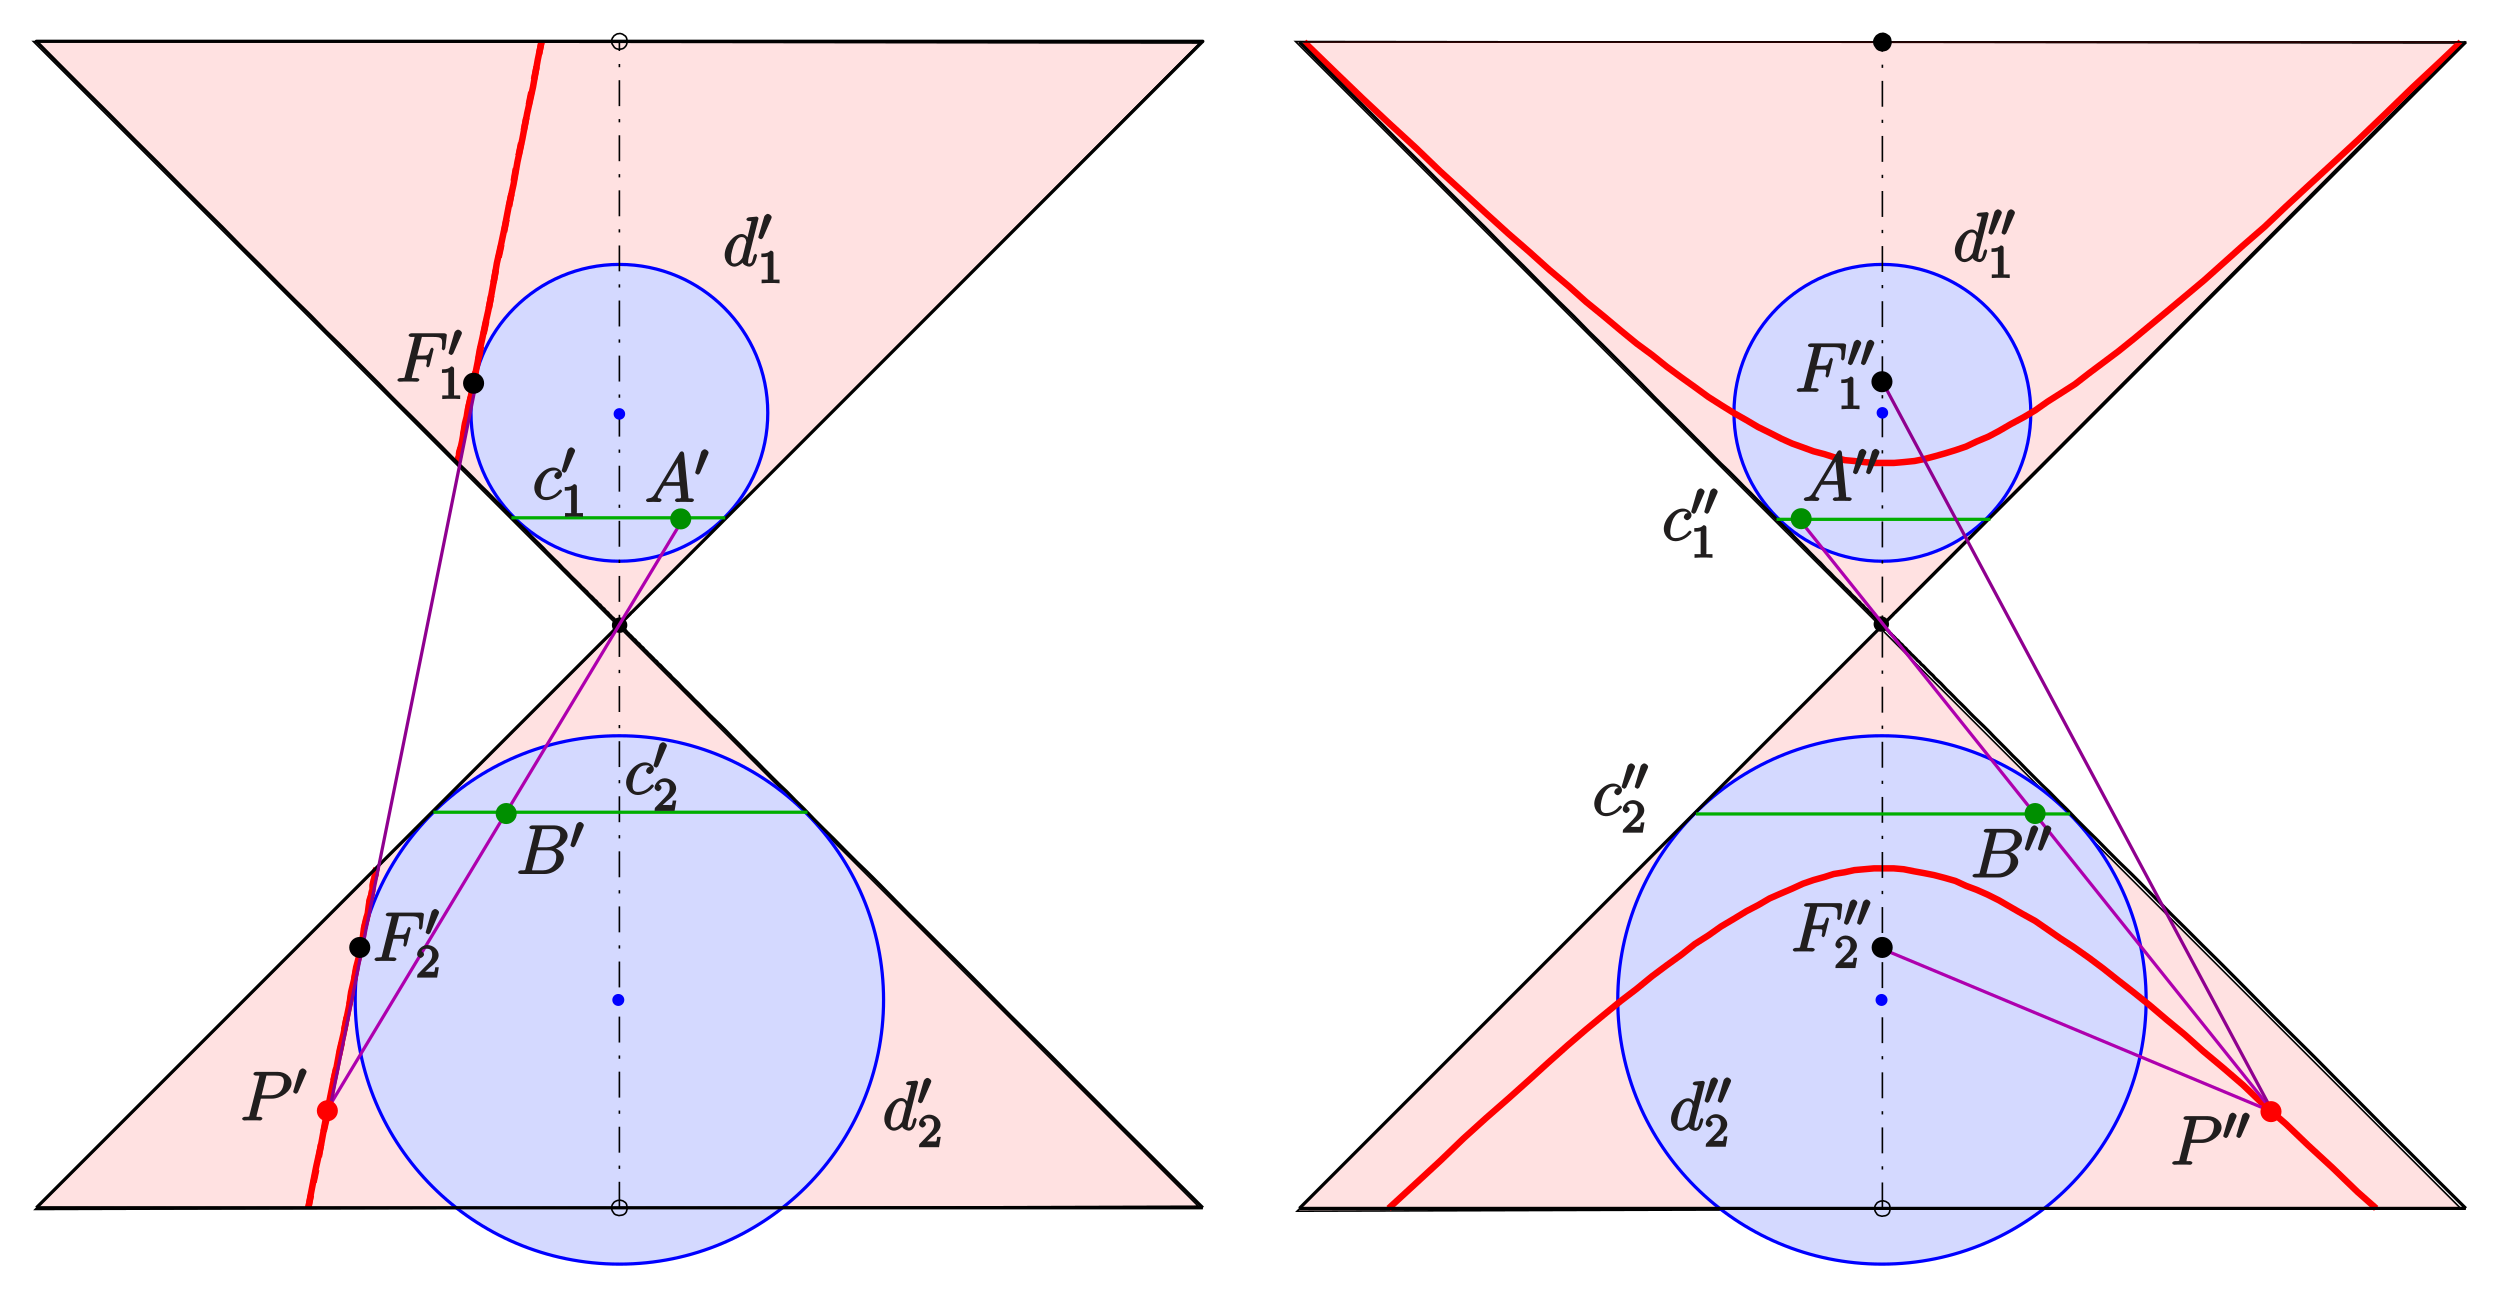 <?xml version="1.0" encoding="UTF-8" standalone="no"?>
<svg
   xmlns:dc="http://purl.org/dc/elements/1.1/"
   xmlns:cc="http://creativecommons.org/ns#"
   xmlns:rdf="http://www.w3.org/1999/02/22-rdf-syntax-ns#"
   xmlns:svg="http://www.w3.org/2000/svg"
   xmlns="http://www.w3.org/2000/svg"
   xmlns:xlink="http://www.w3.org/1999/xlink"
   xmlns:sodipodi="http://sodipodi.sourceforge.net/DTD/sodipodi-0.dtd"
   xmlns:inkscape="http://www.inkscape.org/namespaces/inkscape"
   width="544.209"
   height="282.618"
   viewBox="0 0 435.367 226.094"
   version="1.1"
   id="svg2985"
   inkscape:version="0.48.5 r10040"
   sodipodi:docname="kegs.svg">
  <sodipodi:namedview
     pagecolor="#ffffff"
     bordercolor="#666666"
     borderopacity="1"
     objecttolerance="10"
     gridtolerance="10"
     guidetolerance="10"
     inkscape:pageopacity="0"
     inkscape:pageshadow="2"
     inkscape:window-width="1278"
     inkscape:window-height="468"
     id="namedview3479"
     showgrid="false"
     units="mm"
     fit-margin-top="2"
     fit-margin-left="2"
     fit-margin-right="2"
     fit-margin-bottom="2"
     inkscape:zoom="1.0508892"
     inkscape:cx="272.10452"
     inkscape:cy="141.3089"
     inkscape:window-x="0"
     inkscape:window-y="0"
     inkscape:window-maximized="0"
     inkscape:current-layer="svg2985" />
  <defs
     id="defs2987">
    <g
       id="g2989">
      <symbol
         overflow="visible"
         id="glyph0-0"
         style="overflow:visible">
        <path
           style="stroke:none"
           d=""
           id="path2992"
           inkscape:connector-curvature="0" />
      </symbol>
      <symbol
         overflow="visible"
         id="glyph0-1"
         style="overflow:visible">
        <path
           style="stroke:none"
           d="m 3.547,-3.891 1.156,0 c 0.906,0 0.812,0.047 0.812,0.406 0,0.156 -0.031,0.312 -0.094,0.578 0.031,-0.062 -0.031,0.109 -0.031,0.141 C 5.391,-2.688 5.609,-2.5 5.688,-2.5 5.781,-2.5 5.953,-2.688 6,-2.875 L 6.688,-5.672 C 6.688,-5.719 6.5,-5.938 6.422,-5.938 6.312,-5.938 6.125,-5.75 6.078,-5.547 c -0.25,0.891 -0.312,1 -1.359,1 l -0.891,0 0.734,-2.938 c 0.109,-0.422 -0.016,-0.312 0.469,-0.312 l 1.609,0 c 1.484,0 1.531,0.297 1.531,1.156 0,0.062 0,0.312 -0.031,0.625 C 8.125,-5.969 8.109,-5.797 8.109,-5.75 c 0,0.094 0.219,0.281 0.297,0.281 0.078,0 0.281,-0.203 0.312,-0.406 l 0.25,-2.094 c 0,-0.047 0.016,-0.156 0.016,-0.188 0,-0.125 -0.266,-0.281 -0.469,-0.281 l -5.672,0 c -0.219,0 -0.516,0.156 -0.516,0.375 0,0.125 0.25,0.266 0.453,0.266 0.75,0 0.578,-0.062 0.578,0.078 0,0.062 -0.016,0.094 -0.047,0.219 l -1.609,6.453 c -0.109,0.422 0.031,0.406 -0.812,0.406 -0.219,0 -0.516,0.156 -0.516,0.359 C 0.375,-0.141 0.656,0 0.734,0 0.953,0 1.188,-0.031 1.422,-0.031 l 1.547,0 C 3.234,-0.031 3.531,0 3.797,0 c 0.094,0 0.406,-0.141 0.406,-0.359 0,-0.125 -0.234,-0.281 -0.5,-0.281 -0.938,0 -0.812,0.062 -0.812,-0.109 0,-0.062 0.031,-0.156 0.047,-0.234 l 0.734,-2.906 z m 0,0"
           id="path2995"
           inkscape:connector-curvature="0" />
      </symbol>
      <symbol
         overflow="visible"
         id="glyph0-2"
         style="overflow:visible">
        <path
           style="stroke:none"
           d="M 1.906,-1.578 C 1.5,-0.875 1.203,-0.688 0.641,-0.641 c -0.141,0 -0.406,0.156 -0.406,0.375 C 0.234,-0.188 0.469,0 0.547,0 c 0.219,0 0.75,-0.031 0.969,-0.031 C 1.859,-0.031 2.25,0 2.578,0 c 0.078,0 0.375,-0.141 0.375,-0.375 0,-0.109 -0.25,-0.266 -0.328,-0.266 -0.266,-0.031 -0.344,0.031 -0.344,-0.25 0,-0.172 0.031,-0.203 0.188,-0.453 l 0.875,-1.484 2.812,0 c 0,-0.031 0,0.062 0.016,0.172 0.031,0.312 0.172,1.562 0.172,1.781 0,0.359 -0.438,0.234 -0.625,0.234 -0.141,0 -0.438,0.156 -0.438,0.359 C 5.281,-0.141 5.562,0 5.625,0 5.828,0 6.078,-0.031 6.281,-0.031 l 0.672,0 C 7.688,-0.031 8.219,0 8.219,0 c 0.094,0 0.375,-0.141 0.375,-0.375 0,-0.109 -0.266,-0.266 -0.438,-0.266 -0.656,0 -0.516,0.047 -0.547,-0.312 L 6.875,-8.422 c -0.031,-0.234 -0.234,-0.406 -0.359,-0.406 -0.125,0 -0.312,0.062 -0.422,0.25 z m 1.672,-1.625 2.391,-4.016 -0.266,-0.109 0.375,3.859 -2.344,0 z m 0,0"
           id="path2998"
           inkscape:connector-curvature="0" />
      </symbol>
      <symbol
         overflow="visible"
         id="glyph0-3"
         style="overflow:visible">
        <path
           style="stroke:none"
           d="m 4.531,-7.5 c 0.109,-0.438 0,-0.312 0.469,-0.312 l 1.547,0 c 1.359,0 1.188,1 1.188,1.109 0,0.969 -0.797,2.047 -2.375,2.047 l -1.531,0 z m 1.859,3.234 C 7.703,-4.5 9.031,-5.562 9.031,-6.656 c 0,-0.938 -0.969,-1.812 -2.328,-1.812 l -3.828,0 c -0.234,0 -0.516,0.156 -0.516,0.391 0,0.125 0.281,0.266 0.469,0.266 0.719,0 0.547,-0.047 0.547,0.078 0,0.031 0,0.078 -0.047,0.266 L 1.719,-1.047 C 1.609,-0.625 1.75,-0.641 0.922,-0.641 0.688,-0.641 0.406,-0.484 0.406,-0.281 0.406,-0.141 0.641,0 0.891,0 l 4.094,0 C 6.812,0 8.375,-1.531 8.375,-2.734 8.375,-3.719 7.359,-4.469 6.391,-4.562 z m -1.688,3.625 -1.625,0 c -0.156,0 -0.188,0 -0.25,-0.016 -0.141,-0.016 0,0.125 0,0.016 0,-0.078 0.031,-0.141 0.047,-0.25 L 3.688,-4.125 l 2.125,0 c 1.406,0 1.234,1.172 1.234,1.266 0,1.156 -0.859,2.219 -2.344,2.219 z m 0,0"
           id="path3001"
           inkscape:connector-curvature="0" />
      </symbol>
      <symbol
         overflow="visible"
         id="glyph0-4"
         style="overflow:visible">
        <path
           style="stroke:none"
           d="m 3.531,-3.797 2.016,0 C 7.203,-3.797 9,-5.156 9,-6.531 9,-7.453 8.062,-8.469 6.547,-8.469 l -3.688,0 c -0.234,0 -0.5,0.156 -0.5,0.391 0,0.125 0.266,0.266 0.453,0.266 0.719,0 0.562,-0.047 0.562,0.078 0,0.031 0,0.078 -0.047,0.266 l -1.625,6.422 C 1.609,-0.625 1.75,-0.641 0.906,-0.641 c -0.219,0 -0.516,0.156 -0.516,0.359 C 0.391,-0.141 0.672,0 0.734,0 0.969,0 1.203,-0.031 1.438,-0.031 l 1.391,0 C 3.062,-0.031 3.312,0 3.531,0 c 0.109,0 0.391,-0.141 0.391,-0.375 0,-0.109 -0.266,-0.266 -0.438,-0.266 -0.719,0 -0.578,0.062 -0.578,-0.047 0,-0.062 0.016,-0.156 0.016,-0.203 L 3.656,-3.797 z M 4.547,-7.5 c 0.109,-0.438 0,-0.312 0.469,-0.312 l 1.188,0 c 0.891,0 1.469,0.141 1.469,1.031 0,0.312 -0.109,1.219 -0.656,1.766 -0.203,0.219 -0.656,0.625 -1.75,0.625 l -1.484,0 z m 0,0"
           id="path3004"
           inkscape:connector-curvature="0" />
      </symbol>
      <symbol
         overflow="visible"
         id="glyph0-5"
         style="overflow:visible">
        <path
           style="stroke:none"
           d="m 4.672,-4.797 c -0.219,0 -0.453,0.047 -0.625,0.188 -0.062,0.062 -0.25,0.359 -0.25,0.547 0,0.234 0.344,0.531 0.578,0.531 0.281,0 0.766,-0.391 0.766,-0.875 0,-0.562 -0.703,-1.156 -1.531,-1.156 -1.562,0 -3.297,1.859 -3.297,3.547 0,1.047 0.812,2.141 2.031,2.141 1.625,0 2.812,-1.422 2.812,-1.578 0,-0.062 -0.234,-0.281 -0.281,-0.281 -0.031,0 -0.172,0.062 -0.266,0.172 -0.766,1.016 -1.781,1.141 -2.25,1.141 -0.812,0 -0.922,-0.562 -0.922,-1.156 0,-0.422 0.156,-1.469 0.578,-2.281 0.312,-0.562 0.859,-1.172 1.609,-1.172 0.156,0 0.641,-0.125 0.812,0.234 z m 0,0"
           id="path3007"
           inkscape:connector-curvature="0" />
      </symbol>
      <symbol
         overflow="visible"
         id="glyph0-6"
         style="overflow:visible">
        <path
           style="stroke:none"
           d="m 6.172,-8.141 c 0.016,-0.047 0.031,-0.125 0.031,-0.172 0,-0.125 -0.281,-0.281 -0.297,-0.281 -0.016,0 -0.594,0.047 -0.656,0.062 -0.203,0.016 -0.391,0.031 -0.594,0.047 -0.312,0.016 -0.562,0.188 -0.562,0.406 0,0.125 0.266,0.266 0.438,0.266 0.578,0 0.422,-0.047 0.422,0.078 0,0.078 -0.016,0.156 -0.031,0.188 l -0.719,2.906 0.312,0.016 c -0.125,-0.312 -0.609,-0.938 -1.234,-0.938 -1.344,0 -2.969,1.891 -2.969,3.656 0,1.188 0.859,2.031 1.672,2.031 0.656,0 1.328,-0.562 1.453,-0.703 0.047,0.344 0.781,0.703 1.141,0.703 0.359,0 0.75,-0.25 0.969,-0.703 0.234,-0.5 0.406,-1.234 0.406,-1.281 0,-0.047 -0.203,-0.25 -0.281,-0.25 -0.109,0 -0.281,0.203 -0.328,0.375 -0.188,0.703 -0.234,1.312 -0.734,1.312 -0.344,0 -0.203,-0.156 -0.203,-0.391 0,-0.047 0,-0.297 0.078,-0.641 z M 3.438,-1.578 C 3.375,-1.375 3.422,-1.453 3.25,-1.219 c -0.266,0.328 -0.672,0.797 -1.234,0.797 -0.484,0 -0.609,-0.281 -0.609,-0.984 0,-0.656 0.375,-2 0.609,-2.5 0.406,-0.844 0.812,-1.125 1.266,-1.125 0.797,0 0.781,0.828 0.781,0.938 0,0 0.016,0.047 -0.062,0.188 z m 0,0"
           id="path3010"
           inkscape:connector-curvature="0" />
      </symbol>
      <symbol
         overflow="visible"
         id="glyph1-0"
         style="overflow:visible">
        <path
           style="stroke:none"
           d=""
           id="path3013"
           inkscape:connector-curvature="0" />
      </symbol>
      <symbol
         overflow="visible"
         id="glyph1-1"
         style="overflow:visible">
        <path
           style="stroke:none"
           d="M 2.312,-3.922 C 2.344,-4.031 2.375,-4.094 2.375,-4.172 2.375,-4.438 1.938,-4.75 1.719,-4.75 c -0.312,0 -0.609,0.375 -0.641,0.484 l -1,3.438 c -0.031,0.094 -0.031,0.172 -0.031,0.172 0,0.078 0.234,0.234 0.312,0.266 0.156,0.062 0.172,0.062 0.188,0.062 0.016,0 0.266,-0.156 0.328,-0.281 z m 0,0"
           id="path3016"
           inkscape:connector-curvature="0" />
      </symbol>
      <symbol
         overflow="visible"
         id="glyph2-0"
         style="overflow:visible">
        <path
           style="stroke:none"
           d=""
           id="path3019"
           inkscape:connector-curvature="0" />
      </symbol>
      <symbol
         overflow="visible"
         id="glyph2-1"
         style="overflow:visible">
        <path
           style="stroke:none"
           d="m 2.688,-5.266 c 0,-0.203 -0.203,-0.406 -0.5,-0.406 -0.375,0.375 -0.672,0.516 -1.609,0.516 l 0,0.625 c 0.406,0 0.828,0 1.109,-0.125 l 0,3.812 c 0,0.297 0.156,0.219 -0.594,0.219 l -0.469,0 0,0.641 C 1.141,-0.031 1.828,-0.031 2.188,-0.031 c 0.359,0 1.047,0 1.562,0.047 l 0,-0.641 -0.469,0 c -0.75,0 -0.594,0.078 -0.594,-0.219 z m 0,0"
           id="path3022"
           inkscape:connector-curvature="0" />
      </symbol>
      <symbol
         overflow="visible"
         id="glyph2-2"
         style="overflow:visible">
        <path
           style="stroke:none"
           d="m 2.375,-1.688 c 0.125,-0.109 0.469,-0.375 0.594,-0.484 0.484,-0.453 1.016,-1.031 1.016,-1.75 0,-0.953 -0.984,-1.75 -1.969,-1.75 -0.969,0 -1.781,0.922 -1.781,1.625 0,0.391 0.5,0.625 0.609,0.625 0.172,0 0.594,-0.297 0.594,-0.609 0,-0.406 -0.578,-0.594 -0.422,-0.594 0.156,-0.391 0.516,-0.406 0.906,-0.406 0.734,0 0.938,0.438 0.938,1.109 0,0.828 -0.531,1.312 -1.469,2.266 L 0.375,-0.609 C 0.281,-0.531 0.234,-0.375 0.234,0 l 3.484,0 0.297,-1.797 -0.625,0 c -0.047,0.344 -0.062,0.625 -0.156,0.766 C 3.188,-0.969 2.719,-1.016 2.594,-1.016 l -1.422,0 0.125,0.312 z m 0,0"
           id="path3025"
           inkscape:connector-curvature="0" />
      </symbol>
    </g>
    <clipPath
       id="clip1">
      <path
         d="M 80.039,93 284,93 l 0,103 -203.961,0 z m 0,0"
         id="path3028"
         inkscape:connector-curvature="0" />
    </clipPath>
    <clipPath
       id="clip2">
      <path
         d="M 80.039,90.996 288,90.996 288,200 80.039,200 z m 0,0"
         id="path3031"
         inkscape:connector-curvature="0" />
    </clipPath>
    <clipPath
       id="clip3">
      <path
         d="m 296,90.996 209.238,0 0,109.004 L 296,200 z m 0,0"
         id="path3034"
         inkscape:connector-curvature="0" />
    </clipPath>
    <clipPath
       id="clip4">
      <path
         d="m 296,191 209.238,0 0,111 L 296,302 z m 0,0"
         id="path3037"
         inkscape:connector-curvature="0" />
    </clipPath>
    <clipPath
       id="clip5">
      <path
         d="m 348,206 109,0 0,101.18 -109,0 z m 0,0"
         id="path3040"
         inkscape:connector-curvature="0" />
    </clipPath>
    <clipPath
       id="clip6">
      <path
         d="M 80.039,195 284,195 l 0,103 -203.961,0 z m 0,0"
         id="path3043"
         inkscape:connector-curvature="0" />
    </clipPath>
    <clipPath
       id="clip7">
      <path
         d="M 80.039,191 288,191 l 0,111 -207.961,0 z m 0,0"
         id="path3046"
         inkscape:connector-curvature="0" />
    </clipPath>
    <clipPath
       id="clip8">
      <path
         d="M 80.039,296 285,296 l 0,2 -204.961,0 z m 0,0"
         id="path3049"
         inkscape:connector-curvature="0" />
    </clipPath>
    <clipPath
       id="clip9">
      <path
         d="M 80.039,296 285,296 l 0,1 -204.961,0 z m 0,0"
         id="path3052"
         inkscape:connector-curvature="0" />
    </clipPath>
    <clipPath
       id="clip10">
      <path
         d="M 80.039,93 285,93 l 0,1 -204.961,0 z m 0,0"
         id="path3055"
         inkscape:connector-curvature="0" />
    </clipPath>
    <clipPath
       id="clip11">
      <path
         d="M 80.039,93 183,93 l 0,205 -102.961,0 z m 0,0"
         id="path3058"
         inkscape:connector-curvature="0" />
    </clipPath>
  </defs>
  <g
     id="surface1"
     transform="translate(-74.701,-86.443)">
    <g
       clip-path="url(#clip1)"
       clip-rule="nonzero"
       id="g3061">
      <path
         style="fill:#ffe1e1;fill-opacity:1;fill-rule:evenodd;stroke:none"
         d="M 283.641,93.938 80.512,93.672 182.379,195.504"
         id="path3063"
         inkscape:connector-curvature="0" />
    </g>
    <g
       clip-path="url(#clip2)"
       clip-rule="nonzero"
       id="g3065">
      <path
         style="fill:none;stroke:#000000;stroke-width:2.821;stroke-linecap:butt;stroke-linejoin:miter;stroke-miterlimit:10;stroke-opacity:1"
         d="M 2836.406,7480.625 805.117,7483.281 1823.789,6464.961 z m 0,0"
         transform="matrix(0.1,0,0,-0.1,0,842)"
         id="path3067"
         inkscape:connector-curvature="0" />
    </g>
    <path
       style="fill:#ffe1e1;fill-opacity:1;fill-rule:evenodd;stroke:none"
       d="M 503.438,93.938 300.309,93.672 402.172,195.504"
       id="path3069"
       inkscape:connector-curvature="0" />
    <g
       clip-path="url(#clip3)"
       clip-rule="nonzero"
       id="g3071">
      <path
         style="fill:none;stroke:#000000;stroke-width:2.821;stroke-linecap:butt;stroke-linejoin:miter;stroke-miterlimit:10;stroke-opacity:1"
         d="m 5034.375,7480.625 -2031.289,2.656 1018.633,-1018.32 z m 0,0"
         transform="matrix(0.1,0,0,-0.1,0,842)"
         id="path3073"
         inkscape:connector-curvature="0" />
    </g>
    <path
       style="fill:#ffe1e1;fill-opacity:1;fill-rule:evenodd;stroke:none"
       d="m 402.137,195.805 -101.566,101.566 202.832,-0.566 -0.266,0"
       id="path3075"
       inkscape:connector-curvature="0" />
    <g
       clip-path="url(#clip4)"
       clip-rule="nonzero"
       id="g3077">
      <path
         style="fill:none;stroke:#000000;stroke-width:2.821;stroke-linecap:butt;stroke-linejoin:miter;stroke-miterlimit:10;stroke-opacity:1"
         d="m 4021.367,6461.953 -1015.664,-1015.664 2028.32,5.664 -2.656,0 z m 0,0"
         transform="matrix(0.1,0,0,-0.1,0,842)"
         id="path3079"
         inkscape:connector-curvature="0" />
    </g>
    <path
       style="fill:#d4d9ff;fill-opacity:1;fill-rule:evenodd;stroke:none"
       d="m 208.406,158.336 c 0,14.273 -11.566,25.844 -25.84,25.844 -14.273,0 -25.844,-11.57 -25.844,-25.844 0,-14.27 11.57,-25.844 25.844,-25.844 14.273,0 25.84,11.574 25.84,25.844"
       id="path3081"
       inkscape:connector-curvature="0" />
    <path
       style="fill:none;stroke:#0000ff;stroke-width:5.643;stroke-linecap:butt;stroke-linejoin:miter;stroke-miterlimit:10;stroke-opacity:1"
       d="m 2084.062,6836.641 c 0,-142.734 -115.664,-258.438 -258.398,-258.438 -142.734,0 -258.438,115.703 -258.438,258.438 0,142.695 115.703,258.438 258.438,258.438 142.734,0 258.398,-115.742 258.398,-258.438 z m 0,0"
       transform="matrix(0.1,0,0,-0.1,0,842)"
       id="path3083"
       inkscape:connector-curvature="0" />
    <path
       style="fill:#d4d9ff;fill-opacity:1;fill-rule:evenodd;stroke:none"
       d="m 428.355,158.336 c 0,14.273 -11.57,25.844 -25.844,25.844 -14.273,0 -25.844,-11.57 -25.844,-25.844 0,-14.27 11.57,-25.844 25.844,-25.844 14.273,0 25.844,11.574 25.844,25.844"
       id="path3085"
       inkscape:connector-curvature="0" />
    <path
       style="fill:none;stroke:#0000ff;stroke-width:5.643;stroke-linecap:butt;stroke-linejoin:miter;stroke-miterlimit:10;stroke-opacity:1"
       d="m 4283.555,6836.641 c 0,-142.734 -115.703,-258.438 -258.438,-258.438 -142.734,0 -258.438,115.703 -258.438,258.438 0,142.695 115.703,258.438 258.438,258.438 142.734,0 258.438,-115.742 258.438,-258.438 z m 0,0"
       transform="matrix(0.1,0,0,-0.1,0,842)"
       id="path3087"
       inkscape:connector-curvature="0" />
    <path
       style="fill:#d4d9ff;fill-opacity:1;fill-rule:evenodd;stroke:none"
       d="m 448.441,260.578 c 0,25.41 -20.598,46.008 -46.004,46.008 -25.41,0 -46.008,-20.598 -46.008,-46.008 0,-25.406 20.598,-46.004 46.008,-46.004 25.406,0 46.004,20.598 46.004,46.004"
       id="path3089"
       inkscape:connector-curvature="0" />
    <g
       clip-path="url(#clip5)"
       clip-rule="nonzero"
       id="g3091">
      <path
         style="fill:none;stroke:#0000ff;stroke-width:5.643;stroke-linecap:butt;stroke-linejoin:miter;stroke-miterlimit:10;stroke-opacity:1"
         d="m 4484.414,5814.219 c 0,-254.101 -205.977,-460.078 -460.039,-460.078 -254.102,0 -460.078,205.977 -460.078,460.078 0,254.062 205.976,460.039 460.078,460.039 254.062,0 460.039,-205.977 460.039,-460.039 z m 0,0"
         transform="matrix(0.1,0,0,-0.1,0,842)"
         id="path3093"
         inkscape:connector-curvature="0" />
    </g>
    <path
       style="fill:none;stroke:#cc0000;stroke-width:2.821;stroke-linecap:butt;stroke-linejoin:round;stroke-miterlimit:10;stroke-opacity:1"
       d="m 1282.461,5452.305 3.008,0"
       transform="matrix(0.1,0,0,-0.1,0,842)"
       id="path3095"
       inkscape:connector-curvature="0" />
    <g
       clip-path="url(#clip6)"
       clip-rule="nonzero"
       id="g3097">
      <path
         style="fill:#ffe1e1;fill-opacity:1;fill-rule:evenodd;stroke:none"
         d="m 182.379,195.504 -101.566,101.566 202.828,-0.566 -0.262,0"
         id="path3099"
         inkscape:connector-curvature="0" />
    </g>
    <g
       clip-path="url(#clip7)"
       clip-rule="nonzero"
       id="g3101">
      <path
         style="fill:none;stroke:#000000;stroke-width:2.821;stroke-linecap:butt;stroke-linejoin:miter;stroke-miterlimit:10;stroke-opacity:1"
         d="M 1823.789,6464.961 808.125,5449.297 l 2028.281,5.664 -2.617,0 z m 0,0"
         transform="matrix(0.1,0,0,-0.1,0,842)"
         id="path3103"
         inkscape:connector-curvature="0" />
    </g>
    <path
       style="fill:none;stroke:#ff0000;stroke-width:2.821;stroke-linecap:butt;stroke-linejoin:round;stroke-miterlimit:10;stroke-opacity:1"
       d="m 3165.195,5451.172 1719.844,0"
       transform="matrix(0.1,0,0,-0.1,0,842)"
       id="path3105"
       inkscape:connector-curvature="0" />
    <path
       style="fill:none;stroke:#cc0000;stroke-width:2.821;stroke-linecap:butt;stroke-linejoin:round;stroke-miterlimit:10;stroke-opacity:1"
       d="m 3018.125,7482.5 2014.375,0"
       transform="matrix(0.1,0,0,-0.1,0,842)"
       id="path3107"
       inkscape:connector-curvature="0" />
    <path
       style="fill:none;stroke:#cc0000;stroke-width:2.821;stroke-linecap:butt;stroke-linejoin:round;stroke-miterlimit:10;stroke-opacity:1"
       d="m 1688.711,7483.633 3.008,0"
       transform="matrix(0.1,0,0,-0.1,0,842)"
       id="path3109"
       inkscape:connector-curvature="0" />
    <path
       style="fill:#d4d9ff;fill-opacity:1;fill-rule:evenodd;stroke:none"
       d="m 228.57,260.578 c 0,25.41 -20.598,46.008 -46.004,46.008 -25.41,0 -46.008,-20.598 -46.008,-46.008 0,-25.406 20.598,-46.004 46.008,-46.004 25.406,0 46.004,20.598 46.004,46.004"
       id="path3111"
       inkscape:connector-curvature="0" />
    <path
       style="fill:none;stroke:#0000ff;stroke-width:5.643;stroke-linecap:butt;stroke-linejoin:round;stroke-miterlimit:10;stroke-opacity:1"
       d="m 2285.703,5814.219 c 0,-254.101 -205.976,-460.078 -460.039,-460.078 -254.102,0 -460.078,205.977 -460.078,460.078 0,254.062 205.977,460.039 460.078,460.039 254.062,0 460.039,-205.977 460.039,-460.039 z m 0,0"
       transform="matrix(0.1,0,0,-0.1,0,842)"
       id="path3113"
       inkscape:connector-curvature="0" />
    <path
       style="fill:none;stroke:#ff0000;stroke-width:11.285;stroke-linecap:butt;stroke-linejoin:round;stroke-miterlimit:10;stroke-opacity:1"
       d="m 3165.195,5451.172 45.898,42.148 44.023,40.625 40.625,39.141 39.102,35.352 38.75,33.867 35.742,31.953 33.477,30.469 34.219,30.469 31.992,27.461 30.469,25.195 28.945,23.711 28.594,21.836 27.109,22.188 25.195,18.789 25.586,18.438 23.672,18.828 23.711,15.039 21.797,15.43 22.227,13.164 22.188,13.516 20.312,10.547 19.922,11.68 18.828,8.242 20.312,8.672 18.789,8.633 18.438,6.406 18.828,5.274 16.523,5.273 18.828,3.008 16.914,3.75 16.953,1.524 16.914,1.484 35.352,0 16.914,-1.484 16.953,-3.398 18.789,-3.398 16.953,-3.359 18.789,-4.922 18.438,-5.273 18.789,-8.633 18.086,-6.758 18.789,-8.281 20.312,-10.156 20.703,-12.031 20.312,-11.68 21.797,-12.031 21.836,-15.039 22.188,-15.43 23.711,-15.43 25.586,-18.047 25.195,-18.828 25.586,-20.312 28.555,-22.188 27.109,-21.797 30.078,-25.586 30.469,-25.195 32.344,-28.984 34.258,-28.594 35.352,-30.469 35.352,-33.828 39.141,-33.867 38.75,-37.227 42.5,-39.141 43.633,-42.148 32.344,-28.594"
       transform="matrix(0.1,0,0,-0.1,0,842)"
       id="path3115"
       inkscape:connector-curvature="0" />
    <path
       style="fill:none;stroke:#ff0000;stroke-width:11.285;stroke-linecap:butt;stroke-linejoin:round;stroke-miterlimit:10;stroke-opacity:1;stroke-dasharray:22.57"
       d="m 1283.945,5452.305 8.672,42.148 8.672,40.625 6.758,39.141 8.281,35.352 6.758,33.828 4.883,31.992 6.797,30.469 6.758,30.469 5.274,27.461 4.883,25.195 5.273,23.711 3.359,21.797 4.922,22.227 3.75,18.789 3.008,18.438 3.75,18.789 3.008,15.078 3.398,15.391 3.75,13.203 1.524,13.516 1.484,10.547 3.789,11.68 1.484,8.242 1.523,8.672 1.875,8.633 1.875,6.406 0,5.273 1.484,5.273 0,3.008 1.523,3.75 0,3.008"
       transform="matrix(0.1,0,0,-0.1,0,842)"
       id="path3117"
       inkscape:connector-curvature="0" />
    <path
       style="fill:none;stroke:#ff0000;stroke-width:11.285;stroke-linecap:butt;stroke-linejoin:round;stroke-miterlimit:10;stroke-opacity:1"
       d="m 3018.125,7482.5 52.656,-51.133 48.906,-47.031 47.383,-44.375 45.898,-42.148 42.148,-40.625 42.5,-38.75 38.75,-35.742 37.227,-33.828 37.266,-32.383 33.828,-30.469 33.867,-28.594 30.469,-27.461 30.469,-24.805 30.469,-25.586 27.07,-22.188 27.109,-19.961 25.195,-20.273 25.586,-18.828 23.672,-16.914 23.711,-17.305 23.711,-15.078 21.797,-13.516 20.703,-11.68 20.312,-12.031 19.922,-9.766 20.703,-10.547 18.438,-8.281 18.789,-6.758 18.438,-6.758 18.828,-4.922 16.523,-5.273 18.828,-5.234 16.914,-1.523 16.953,-1.875 18.398,-1.484 33.867,0 16.914,1.484 18.828,1.875 16.914,3.398 18.438,4.883 17.305,4.883 18.438,5.664 18.789,6.406 18.086,8.633 20.664,8.633 18.438,9.805 20.703,12.031 21.797,11.641 20.312,12.07 21.836,15.391 23.711,15.039 24.062,15.43 23.711,18.438 25.195,18.828 27.07,20.312 27.07,21.797 57.188,47.422 32.383,27.07 32.344,27.109 32.344,28.945 35.352,31.602 37.266,32.344 37.227,35.352 40.625,37.617 42.148,38.75 43.984,40.625 45.898,44.023 47.383,45.898 50.781,47.383 33.867,32.344"
       transform="matrix(0.1,0,0,-0.1,0,842)"
       id="path3119"
       inkscape:connector-curvature="0" />
    <path
       style="fill:none;stroke:#ff0000;stroke-width:11.285;stroke-linecap:butt;stroke-linejoin:round;stroke-miterlimit:10;stroke-opacity:1"
       d="m 1402.461,6044.414 0,-1.524 -1.523,-3.359 0,-6.797 -1.484,-4.883 -1.875,-5.274 -1.875,-8.633 0,-6.758 -1.523,-8.281 -3.398,-10.156 -1.875,-12.031 -1.484,-11.68 -3.398,-12.031 -3.398,-15.039 -1.875,-15.43 -3.008,-15.43 -3.75,-18.047 -4.883,-18.828 -3.398,-20.312 -5.273,-22.188 -3.008,-21.797 -5.273,-25.586 -4.883,-25.195 -6.758,-28.984 -5.273,-28.594 -6.758,-30.469 -6.797,-33.867 -6.758,-33.828 -6.758,-37.266 -8.672,-39.102 -8.281,-42.148 -5.274,-28.594"
       transform="matrix(0.1,0,0,-0.1,0,842)"
       id="path3121"
       inkscape:connector-curvature="0" />
    <path
       style="fill:none;stroke:#000000;stroke-width:2.821;stroke-linecap:butt;stroke-linejoin:round;stroke-miterlimit:10;stroke-opacity:1"
       d="m 3009.844,5451.172 2031.328,0"
       transform="matrix(0.1,0,0,-0.1,0,842)"
       id="path3123"
       inkscape:connector-curvature="0" />
    <path
       style="fill:none;stroke:#ff0000;stroke-width:11.285;stroke-linecap:butt;stroke-linejoin:round;stroke-miterlimit:10;stroke-opacity:1;stroke-dasharray:22.57"
       d="m 1690.234,7483.633 -10.156,-51.172 -9.805,-46.992 -8.633,-44.414 -8.633,-42.109 -8.281,-40.625 -6.797,-38.75 -6.758,-35.742 -6.758,-33.867 -6.797,-32.344 -6.758,-30.469 -5.274,-28.594 -4.883,-27.461 -4.883,-24.805 -5.273,-25.586 -5.274,-22.188 -3.008,-19.961 -5.273,-20.312 -3.359,-18.789 -3.398,-16.914 -3.398,-17.305 -3.359,-15.078 -1.914,-13.516 -3.008,-11.68 -1.875,-12.031 -1.875,-9.766 -3.008,-10.547 -1.875,-8.281 0,-6.758 -1.875,-6.797 -1.524,-4.883 0,-5.273 -1.875,-5.234 0,-3.398 -1.484,-1.524"
       transform="matrix(0.1,0,0,-0.1,0,842)"
       id="path3125"
       inkscape:connector-curvature="0" />
    <path
       style="fill:none;stroke:#000000;stroke-width:5.643;stroke-linecap:butt;stroke-linejoin:round;stroke-miterlimit:10;stroke-opacity:1"
       d="m 5041.172,5451.172 -2031.328,0"
       transform="matrix(0.1,0,0,-0.1,0,842)"
       id="path3127"
       inkscape:connector-curvature="0" />
    <path
       style="fill:none;stroke:#000000;stroke-width:2.821;stroke-linecap:butt;stroke-linejoin:round;stroke-miterlimit:10;stroke-opacity:1"
       d="m 4025.117,7482.5 1016.055,0 -2031.328,0 z m 0,0"
       transform="matrix(0.1,0,0,-0.1,0,842)"
       id="path3129"
       inkscape:connector-curvature="0" />
    <path
       style="fill:none;stroke:#ff0000;stroke-width:11.285;stroke-linecap:butt;stroke-linejoin:round;stroke-miterlimit:10;stroke-opacity:1"
       d="m 1543.164,6750.469 1.484,1.524 0,5.273 1.875,4.883 0,4.883 1.524,5.664 1.875,6.367 1.875,8.672 1.484,8.633 1.523,9.805 1.875,12.031 3.008,11.641 1.875,12.031 3.789,15.43 3.008,15.039 3.75,15.43 3.008,18.438 3.75,18.828 3.398,20.312 4.883,21.797 4.883,23.711 5.273,23.711 5.273,27.07 4.883,27.07 4.883,28.984 7.148,31.602 6.797,32.344 6.758,35.352 8.281,37.617 6.758,38.75 8.672,40.625 8.281,44.023 10.156,45.898 8.281,47.383 6.758,32.344"
       transform="matrix(0.1,0,0,-0.1,0,842)"
       id="path3131"
       inkscape:connector-curvature="0" />
    <g
       clip-path="url(#clip8)"
       clip-rule="nonzero"
       id="g3133">
      <path
         style="fill:none;stroke:#000000;stroke-width:5.643;stroke-linecap:butt;stroke-linejoin:round;stroke-miterlimit:10;stroke-opacity:1"
         d="m 810.352,5452.305 2031.328,0"
         transform="matrix(0.1,0,0,-0.1,0,842)"
         id="path3135"
         inkscape:connector-curvature="0" />
    </g>
    <path
       style="fill:none;stroke:#000000;stroke-width:2.821;stroke-linecap:butt;stroke-linejoin:bevel;stroke-miterlimit:10;stroke-opacity:1"
       d="m 4038.672,5451.172 0,0.391 -0.391,0.742 0,1.914 -0.391,0.742 0,1.133 -0.351,0.742 -0.391,1.133 -1.484,2.266 -0.391,0.351 -0.391,0 -0.351,0.391 -2.266,1.484 -0.391,0.391 -0.352,0 -0.391,0.391 -1.484,0.351 -1.523,0.391 -1.133,0.391 -2.227,0 -0.781,-0.391 -1.875,0 -0.742,-0.391 -0.391,0 -0.742,-0.351 -0.742,-0.391 -1.133,-0.391 -2.266,-1.484 -0.742,-0.742 -0.742,-1.133 -0.781,-1.133 -0.351,-0.391 -0.391,-0.351 0,-0.391 -0.742,-1.523 -0.391,-1.484 -0.391,-1.133 0,-1.875 0.391,-1.133 0,-1.523 0.391,-1.133 0,-0.351 0.351,-0.742 0.391,-0.781 0.742,-1.133 0.781,-1.133 0.742,-1.094 0.351,-0.391 0,-0.351 0.391,-0.391 1.133,-0.742 1.133,-0.781 0.351,0 0.391,-0.351 0.391,0 1.484,-0.391 1.523,-0.351 1.133,-0.391 1.875,0 1.133,0.391 1.484,0 1.133,0.351 1.133,0 0.742,0.391 1.133,0.351 1.133,0.781 1.133,0.742 0.351,0.391 0.391,0.351 0.391,0.391 0.742,1.094 0.742,1.133 0,0.391 0.391,0.391 0,0.351 0.351,1.524 0.391,1.484 0.391,1.133 z m 0,0"
       transform="matrix(0.1,0,0,-0.1,0,842)"
       id="path3137"
       inkscape:connector-curvature="0" />
    <g
       clip-path="url(#clip9)"
       clip-rule="nonzero"
       id="g3139">
      <path
         style="fill:none;stroke:#000000;stroke-width:2.821;stroke-linecap:butt;stroke-linejoin:round;stroke-miterlimit:10;stroke-opacity:1;stroke-dasharray:22.57"
         d="m 2841.68,5452.305 -2031.328,0"
         transform="matrix(0.1,0,0,-0.1,0,842)"
         id="path3141"
         inkscape:connector-curvature="0" />
    </g>
    <path
       style="fill:#000000;fill-opacity:1;fill-rule:evenodd;stroke:none"
       d="m 403.867,93.75 0,-0.039 -0.039,-0.074 0,-0.188 -0.039,-0.078 0,-0.109 -0.035,-0.078 -0.039,-0.113 -0.074,-0.109 -0.074,-0.113 -0.039,-0.039 -0.039,0 -0.035,-0.039 -0.227,-0.148 -0.074,-0.074 -0.039,0 -0.148,-0.078 -0.152,-0.035 -0.113,-0.039 -0.223,0 -0.078,0.039 -0.188,0 -0.074,0.035 -0.039,0 -0.148,0.078 -0.34,0.223 -0.039,0.039 -0.035,0.039 -0.074,0.113 -0.078,0.109 -0.035,0.039 -0.039,0.039 0,0.035 -0.074,0.152 -0.039,0.148 -0.039,0.113 0,0.188 0.039,0.113 0,0.152 0.039,0.109 0,0.039 0.035,0.039 0.039,0.074 0.074,0.113 0.078,0.113 0.074,0.113 0.035,0.035 0,0.039 0.152,0.152 0.113,0.074 0.035,0.035 0.039,0 0.039,0.039 0.148,0.039 0.152,0.035 0.113,0.039 0.188,0 0.113,-0.039 0.148,0 0.113,-0.035 0.039,0 0.074,-0.039 0.074,0 0.227,-0.148 0.113,-0.113 0.035,-0.039 0.039,-0.039 0.039,-0.035 0.148,-0.227 0,-0.039 0.039,0 0,-0.074 0.035,-0.113 0.039,-0.148 0.039,-0.113 0,-0.188"
       id="path3143"
       inkscape:connector-curvature="0" />
    <path
       style="fill:none;stroke:#000000;stroke-width:5.643;stroke-linecap:butt;stroke-linejoin:bevel;stroke-miterlimit:10;stroke-opacity:1"
       d="m 4038.672,7482.5 0,0.391 -0.391,0.742 0,1.875 -0.391,0.781 0,1.094 -0.351,0.781 -0.391,1.133 -0.742,1.094 -0.742,1.133 -0.391,0.391 -0.391,0 -0.351,0.391 -2.266,1.484 -0.742,0.742 -0.391,0 -1.484,0.781 -1.523,0.352 -1.133,0.391 -2.227,0 -0.781,-0.391 -1.875,0 -0.742,-0.352 -0.391,0 -1.484,-0.781 -3.398,-2.227 -0.391,-0.391 -0.351,-0.391 -0.742,-1.133 -0.781,-1.094 -0.351,-0.391 -0.391,-0.391 0,-0.351 -0.742,-1.524 -0.391,-1.484 -0.391,-1.133 0,-1.875 0.391,-1.133 0,-1.523 0.391,-1.094 0,-0.391 0.351,-0.391 0.391,-0.742 0.742,-1.133 0.781,-1.133 0.742,-1.133 0.351,-0.352 0,-0.391 1.524,-1.524 1.133,-0.742 0.351,-0.351 0.391,0 0.391,-0.391 1.484,-0.391 1.523,-0.351 1.133,-0.391 1.875,0 1.133,0.391 1.484,0 1.133,0.351 0.391,0 0.742,0.391 0.742,0 2.266,1.484 1.133,1.133 0.351,0.391 0.391,0.391 0.391,0.352 1.484,2.266 0,0.391 0.391,0 0,0.742 0.351,1.133 0.391,1.484 0.391,1.133 z m 0,0"
       transform="matrix(0.1,0,0,-0.1,0,842)"
       id="path3145"
       inkscape:connector-curvature="0" />
    <g
       clip-path="url(#clip10)"
       clip-rule="nonzero"
       id="g3147">
      <path
         style="fill:none;stroke:#000000;stroke-width:5.643;stroke-linecap:butt;stroke-linejoin:round;stroke-miterlimit:10;stroke-opacity:1"
         d="m 810.352,7483.633 2031.328,0 z m 0,0"
         transform="matrix(0.1,0,0,-0.1,0,842)"
         id="path3149"
         inkscape:connector-curvature="0" />
    </g>
    <path
       style="fill:none;stroke:#000000;stroke-width:5.643;stroke-linecap:butt;stroke-linejoin:round;stroke-miterlimit:10;stroke-opacity:1"
       d="m 3009.844,5451.172 48.906,48.906 47.383,47.422 88.008,88.008 40.664,40.625 39.102,39.141 35.352,35.352 35.391,35.352 32.344,32.383 32.344,32.305 30.469,30.508 28.594,28.555 27.07,27.109 96.68,96.68 19.961,19.922 20.273,20.312 128.672,128.672 13.555,13.516 12.031,12.031 11.641,11.68 41.016,41.016 10.156,10.117 16.562,16.562 6.758,6.797 8.672,8.633 20.312,20.312 5.234,5.274 11.68,11.68 5.273,5.234 4.883,4.922 20.312,20.312 5.274,5.234 3.008,3.047 8.633,8.633 3.398,3.359 3.359,3.398 1.523,1.523 3.398,3.359 1.875,1.914 1.484,1.484 3.789,3.75 1.484,1.524 1.523,1.484 1.875,1.914 1.875,1.875 1.524,1.484 1.484,1.523 8.633,8.633 1.914,1.875 1.484,1.524 1.523,1.484 1.875,1.914 1.484,1.484 1.914,1.875 1.875,1.914 6.758,6.758 1.523,1.484 0,1.524 1.484,0 -1.484,0 0,1.875 -1.523,1.875 -1.875,1.523 -1.875,1.484 -1.524,1.875 -1.484,1.875 -1.875,1.523 -1.914,1.524 -1.484,1.875 -1.875,1.484 -1.523,1.875 -1.484,1.875 -1.914,1.524 -1.875,1.523 -1.484,1.836 -1.524,1.914 -1.875,1.484 -1.875,1.523 -1.484,1.875 -1.524,1.875 -1.875,1.524 -1.875,1.484 -3.008,3.75 -1.875,1.524 -1.914,1.523 -1.484,1.875 -3.398,3.359 -1.875,1.523 -3.398,3.359 -3.008,3.789 -1.875,1.484 -3.359,3.398 -3.398,3.008 -3.398,3.75 -3.359,3.398 -3.398,3.398 -5.273,4.883 -3.398,3.359 -4.883,5.274 -3.359,3.398 -5.274,4.883 -4.922,5.274 -4.883,5.273 -5.273,4.883 -6.758,6.758 -6.758,6.797 -4.883,5.273 -6.797,6.758 -8.633,8.281 -6.758,6.758 -8.281,8.672 -8.672,8.242 -8.633,8.281 -8.281,8.672 -10.547,10.156 -9.766,10.156 -10.156,10.156 -11.68,12.031 -12.031,11.641 -11.68,12.07 -13.516,13.516 -13.945,13.164 -13.516,13.555 -15.039,15.43 -16.953,16.914 -16.914,16.953 -16.914,16.914 -18.828,18.438 -18.438,18.438 -21.797,22.539 -67.734,67.734 -24.062,23.32 -26.719,27.461 -27.461,26.719 -28.594,28.594 -30.469,30.82 -32.344,31.992 -33.477,34.219 -35.742,35.352 -37.227,37.266 -38.75,39.102 -42.5,42.148 -42.148,42.5 -45.898,45.508 -47.383,47.422 -35.352,35.703"
       transform="matrix(0.1,0,0,-0.1,0,842)"
       id="path3151"
       inkscape:connector-curvature="0" />
    <path
       style="fill:none;stroke:#000000;stroke-width:5.643;stroke-linecap:butt;stroke-linejoin:round;stroke-miterlimit:10;stroke-opacity:1"
       d="m 5041.172,5451.172 -49.297,48.906 -47.383,47.422 -45.898,45.508 -42.148,42.5 -40.625,40.625 -38.711,39.141 -71.484,70.703 -31.992,32.383 -31.992,32.305 -30.43,30.508 -28.984,28.555 -27.07,27.109 -25.586,25.195 -25.195,25.586 -21.836,22.188 -23.672,23.711 -20.703,19.922 -20.312,20.312 -18.438,18.828 -18.828,18.438 -16.914,16.914 -16.523,17.305 -15.43,15.039 -15.078,15.43 -13.906,13.164 -27.07,27.07 -11.68,12.031 -12.031,11.68 -11.68,12.031 -20.312,20.312 -8.242,8.672 -10.156,10.117 -8.672,8.281 -8.633,8.281 -6.797,6.797 -8.242,8.633 -6.797,6.758 -6.758,6.406 -6.797,7.148 -5.274,5.274 -6.758,6.406 -4.883,5.274 -4.883,5.234 -5.273,4.922 -5.274,4.883 -3.008,3.75 -5.273,4.883 -3.359,3.398 -3.398,3.398 -4.883,5.234 -3.789,3.047 -3.008,3.75 -3.75,3.008 -1.523,1.875 -6.758,6.758 -1.875,1.523 -3.008,3.359 -1.875,1.914 -1.875,1.484 -3.008,3.75 -1.875,1.524 -1.914,1.484 -1.484,1.914 -1.524,1.875 -1.875,1.484 -1.875,1.523 -1.484,1.875 -1.524,1.875 -1.875,1.524 -1.875,1.484 -1.523,1.875 -1.875,1.875 -1.484,1.524 -1.914,1.484 -1.484,1.914 -1.875,1.484 -1.524,1.875 -1.484,1.914 -1.875,1.484 -1.914,1.524 -1.484,1.875 -1.523,1.875 -1.875,1.484 0,1.524 -1.875,0 1.875,0 0,1.875 4.883,4.883 1.914,1.875 1.875,1.875 1.484,1.523 4.883,4.883 1.914,1.875 1.484,1.875 1.875,1.524 1.523,1.523 1.875,1.836 1.875,1.914 1.524,1.484 1.484,1.523 6.758,6.758 3.789,3.75 1.484,1.524 3.398,3.398 3.398,3.359 1.484,1.523 3.398,3.359 3.75,3.789 7.891,7.891 3.789,3.75 3.359,3.398 8.281,8.281 3.398,3.359 5.274,5.274 3.359,3.398 20.312,20.312 6.797,6.758 6.758,6.797 35.742,35.742 8.281,8.242 8.242,8.281 51.172,51.172 11.68,11.641 12.031,12.07 13.555,13.516 13.164,13.164 13.516,13.555 103.086,103.086 22.578,22.539 44.023,44.023 23.672,23.711 203.125,203.125 35.391,35.352 37.227,37.266 216.68,216.68 35.742,35.703"
       transform="matrix(0.1,0,0,-0.1,0,842)"
       id="path3153"
       inkscape:connector-curvature="0" />
    <path
       style="fill:none;stroke:#000000;stroke-width:2.821;stroke-linecap:butt;stroke-linejoin:bevel;stroke-miterlimit:10;stroke-opacity:1"
       d="m 1839.219,5452.305 0,0.391 -0.391,0.742 0,1.875 -0.391,0.781 0,1.133 -0.352,0.742 -0.391,1.133 -0.742,1.133 -0.781,1.133 -0.352,0.351 -0.391,0 -0.391,0.391 -1.094,0.742 -1.133,0.742 -0.391,0.391 -0.391,0 -0.352,0.391 -1.523,0.352 -1.484,0.391 -1.133,0.351 -2.266,0 -0.742,-0.351 -1.875,0 -0.781,-0.391 -0.352,0 -0.781,-0.352 -0.742,-0.391 -1.133,-0.391 -1.133,-0.742 -1.094,-0.742 -0.391,-0.391 -0.391,-0.351 -1.484,-2.266 -0.391,-0.391 -0.391,-0.351 0,-0.391 -0.742,-1.523 -0.391,-1.484 -0.351,-1.133 0,-1.875 0.351,-1.133 0,-1.523 0.391,-1.133 0,-0.352 0.391,-0.781 0.352,-0.742 0.781,-1.133 1.484,-2.266 0.391,-0.351 0,-0.391 0.391,-0.351 1.094,-0.742 1.133,-0.781 0.391,0 0.391,-0.351 0.352,0 1.523,-0.391 1.484,-0.391 1.133,-0.351 1.875,0 1.133,0.351 1.524,0 1.133,0.391 1.133,0 0.742,0.391 1.133,0.351 1.133,0.781 1.094,0.742 0.391,0.351 0.742,0.742 0.781,1.133 0.742,1.133 0,0.391 0.391,0.391 0,0.352 0.352,1.523 0.391,1.484 0.391,1.133 z m 0,0"
       transform="matrix(0.1,0,0,-0.1,0,842)"
       id="path3155"
       inkscape:connector-curvature="0" />
    <path
       style="fill:none;stroke:#000000;stroke-width:2.821;stroke-linecap:butt;stroke-linejoin:bevel;stroke-miterlimit:10;stroke-opacity:1"
       d="m 1839.219,7483.633 0,0.391 -0.391,0.742 0,1.875 -0.391,0.742 0,1.133 -0.352,0.781 -0.391,1.094 -0.742,1.133 -0.781,1.133 -0.352,0.391 -0.391,0 -0.391,0.391 -1.094,0.742 -1.133,0.742 -0.391,0.391 -0.391,0.352 -0.352,0 -1.523,0.781 -1.484,0.352 -1.133,0.391 -2.266,0 -0.742,-0.391 -1.875,0 -0.781,-0.352 -0.352,0 -0.781,-0.391 -0.742,-0.391 -2.266,-1.484 -1.094,-0.742 -0.781,-0.781 -1.484,-2.266 -0.391,-0.351 -0.391,-0.391 0,-0.351 -0.742,-1.524 -0.391,-1.484 -0.351,-1.133 0,-1.875 0.351,-1.133 0,-1.523 0.391,-1.133 0,-0.352 0.391,-0.391 0.352,-0.742 0.781,-1.133 1.484,-2.266 0.391,-0.352 0,-0.391 0.391,-0.391 1.094,-1.133 1.133,-0.742 0.391,-0.391 0.391,0 0.352,-0.351 1.523,-0.391 1.484,-0.351 1.133,-0.391 1.875,0 1.133,0.391 1.524,0 1.133,0.351 0.352,0 0.781,0.391 0.742,0 2.266,1.484 1.094,1.133 1.133,1.133 0.781,1.133 0.742,1.133 0,0.391 0.391,0 0,0.742 0.352,1.133 0.391,1.484 0.391,1.133 z m 0,0"
       transform="matrix(0.1,0,0,-0.1,0,842)"
       id="path3157"
       inkscape:connector-curvature="0" />
    <g
       clip-path="url(#clip11)"
       clip-rule="nonzero"
       id="g3159">
      <path
         style="fill:none;stroke:#000000;stroke-width:5.643;stroke-linecap:butt;stroke-linejoin:round;stroke-miterlimit:10;stroke-opacity:1"
         d="m 810.352,5452.305 399.492,399.492 30.469,30.508 28.594,28.555 164.023,164.023 18.828,18.789 18.398,18.477 16.953,16.914 144.062,144.062 8.633,8.672 10.156,10.117 63.984,63.984 5.274,5.234 5.234,5.273 37.266,37.266 3.008,2.969 1.875,1.914 11.641,11.641 1.875,1.914 1.523,1.484 6.758,6.758 1.875,1.914 1.914,1.875 6.758,6.758 1.524,1.484 1.484,1.523 22.188,22.188 0,1.524 1.524,0 -1.524,0 0,1.875 -1.484,1.875 -1.914,1.484 -1.875,1.523 -1.484,1.875 -1.523,1.875 -1.875,1.523 -1.875,1.484 -1.484,1.914 -1.914,1.484 -1.484,1.875 -1.524,1.875 -1.875,1.524 -1.875,1.484 -1.484,1.875 -1.524,1.914 -1.875,1.484 -1.875,1.523 -1.523,1.875 -1.484,1.875 -1.914,1.524 -1.875,1.484 -3.008,3.75 -1.875,1.524 -1.875,1.484 -1.523,1.914 -3.359,3.359 -1.875,1.523 -3.398,3.359 -3.008,3.789 -1.875,1.484 -3.398,3.398 -3.398,3.008 -3.359,3.75 -6.797,6.797 -5.234,4.883 -3.398,3.359 -4.883,5.273 -3.398,3.398 -5.274,4.883 -9.766,10.547 -5.273,4.883 -13.555,13.555 -4.883,5.274 -6.758,6.758 -8.672,8.281 -6.758,6.758 -8.281,8.672 -8.633,8.242 -8.672,8.281 -8.281,8.672 -10.508,10.156 -9.805,10.156 -10.156,10.156 -11.641,12.031 -12.031,11.641 -11.68,12.031 -13.555,13.555 -13.906,13.164 -13.555,13.555 -15.039,15.43 -16.914,16.914 -16.914,16.953 -16.953,16.914 -18.789,18.438 -18.438,18.438 -21.836,22.539 -20.312,20.312 -23.672,23.711 -23.711,23.711 -24.102,23.32 -26.68,27.461 -27.461,26.719 -28.594,28.555 -30.469,30.859 -32.344,31.992 -33.477,34.219 -35.742,35.352 -37.266,37.227 -38.711,39.141 -42.539,42.109 -42.109,42.539 -45.898,45.508 -47.383,47.383 -35.391,35.742"
         transform="matrix(0.1,0,0,-0.1,0,842)"
         id="path3161"
         inkscape:connector-curvature="0" />
    </g>
    <path
       style="fill:none;stroke:#000000;stroke-width:5.643;stroke-linecap:butt;stroke-linejoin:round;stroke-miterlimit:10;stroke-opacity:1"
       d="m 2841.68,5452.305 -49.258,48.906 -47.422,47.422 -45.898,45.508 -42.109,42.5 -40.625,40.625 -38.75,39.141 -71.484,70.703 -31.953,32.344 -31.992,32.344 -30.469,30.508 -28.945,28.555 -27.109,27.109 -25.547,25.195 -25.234,25.586 -21.797,22.188 -23.711,23.711 -20.703,19.922 -20.273,20.312 -18.477,18.789 -18.789,18.477 -16.914,16.914 -16.562,17.305 -15.43,15.039 -15.039,15.43 -13.906,13.164 -13.555,13.516 -13.555,13.555 -11.641,12.031 -12.07,11.68 -11.641,12.031 -20.312,20.312 -8.281,8.672 -10.156,10.117 -8.633,8.281 -8.672,8.281 -6.758,6.758 -8.281,8.672 -6.758,6.758 -6.797,6.406 -6.758,7.148 -5.274,5.274 -6.758,6.406 -4.922,5.234 -4.883,5.273 -5.234,4.883 -5.274,4.922 -3.008,3.75 -5.273,4.883 -6.758,6.758 -4.883,5.273 -3.789,3.008 -3.008,3.789 -3.75,2.969 -1.524,1.914 -6.758,6.758 -1.875,1.523 -3.008,3.359 -1.914,1.914 -1.875,1.484 -3.008,3.75 -1.875,1.524 -1.875,1.484 -1.484,1.914 -1.524,1.875 -1.875,1.484 -1.875,1.523 -1.523,1.875 -1.484,1.875 -1.914,1.484 -1.875,1.523 -1.484,1.875 -3.398,3.398 -1.875,1.484 -1.523,1.914 -1.836,1.484 -3.047,3.75 -1.875,1.523 -1.875,1.484 -1.484,1.875 -1.523,1.914 -1.875,1.484 0,1.524 -1.875,0 1.875,0 0,1.875 1.875,1.875 1.523,1.484 1.484,1.523 5.273,5.273 1.524,1.484 1.836,1.914 1.523,1.484 1.875,1.875 1.524,1.875 1.875,1.524 21.797,21.797 1.875,1.914 3.398,3.359 77.891,77.891 5.234,5.274 6.797,6.758 187.695,187.695 16.914,16.953 16.953,16.914 204.648,204.648 28.594,28.555 30.82,30.859 101.562,101.562 37.266,37.227 39.102,39.141 42.148,42.109 42.5,42.539 128.633,128.633"
       transform="matrix(0.1,0,0,-0.1,0,842)"
       id="path3163"
       inkscape:connector-curvature="0" />
    <path
       style="fill:none;stroke:#000000;stroke-width:2.821;stroke-linecap:butt;stroke-linejoin:round;stroke-miterlimit:10;stroke-opacity:1;stroke-dasharray:45.141, 22.57, 5.643, 22.57"
       d="m 1825.664,5452.305 0,2031.328"
       transform="matrix(0.1,0,0,-0.1,0,842)"
       id="path3165"
       inkscape:connector-curvature="0" />
    <path
       style="fill:none;stroke:#000000;stroke-width:2.821;stroke-linecap:butt;stroke-linejoin:round;stroke-miterlimit:10;stroke-opacity:1;stroke-dasharray:45.141, 22.57, 5.643, 22.57"
       d="m 4025.117,5451.172 0,2031.328"
       transform="matrix(0.1,0,0,-0.1,0,842)"
       id="path3167"
       inkscape:connector-curvature="0" />
    <path
       style="fill:#000000;fill-opacity:1;fill-rule:evenodd;stroke:none"
       d="m 403.527,195.129 c 0,0.66 -0.539,1.199 -1.203,1.199 -0.664,0 -1.203,-0.539 -1.203,-1.199 0,-0.668 0.539,-1.207 1.203,-1.207 0.664,0 1.203,0.539 1.203,1.207"
       id="path3169"
       inkscape:connector-curvature="0" />
    <path
       style="fill:none;stroke:#000000;stroke-width:2.821;stroke-linecap:butt;stroke-linejoin:round;stroke-miterlimit:10;stroke-opacity:1"
       d="m 4035.273,6468.711 c 0,-6.601 -5.391,-11.992 -12.031,-11.992 -6.641,0 -12.031,5.391 -12.031,11.992 0,6.68 5.391,12.07 12.031,12.07 6.641,0 12.031,-5.391 12.031,-12.07 z m 0,0"
       transform="matrix(0.1,0,0,-0.1,0,842)"
       id="path3171"
       inkscape:connector-curvature="0" />
    <path
       style="fill:#000000;fill-opacity:1;fill-rule:evenodd;stroke:none"
       d="m 183.809,195.316 c 0,0.664 -0.543,1.203 -1.207,1.203 -0.664,0 -1.203,-0.539 -1.203,-1.203 0,-0.668 0.539,-1.207 1.203,-1.207 0.664,0 1.207,0.539 1.207,1.207"
       id="path3173"
       inkscape:connector-curvature="0" />
    <path
       style="fill:none;stroke:#000000;stroke-width:2.821;stroke-linecap:butt;stroke-linejoin:round;stroke-miterlimit:10;stroke-opacity:1"
       d="m 1838.086,6466.836 c 0,-6.641 -5.43,-12.031 -12.07,-12.031 -6.641,0 -12.031,5.391 -12.031,12.031 0,6.68 5.391,12.07 12.031,12.07 6.641,0 12.07,-5.391 12.07,-12.07 z m 0,0"
       transform="matrix(0.1,0,0,-0.1,0,842)"
       id="path3175"
       inkscape:connector-curvature="0" />
    <path
       style="fill:#0000ff;fill-opacity:1;fill-rule:evenodd;stroke:none"
       d="m 183.43,158.523 c 0,0.48 -0.387,0.867 -0.863,0.867 -0.477,0 -0.867,-0.387 -0.867,-0.867 0,-0.477 0.391,-0.863 0.867,-0.863 0.477,0 0.863,0.387 0.863,0.863"
       id="path3177"
       inkscape:connector-curvature="0" />
    <path
       style="fill:none;stroke:#0000ff;stroke-width:2.821;stroke-linecap:butt;stroke-linejoin:round;stroke-miterlimit:10;stroke-opacity:1"
       d="m 1834.297,6834.766 c 0,-4.805 -3.867,-8.672 -8.633,-8.672 -4.766,0 -8.672,3.867 -8.672,8.672 0,4.766 3.906,8.633 8.672,8.633 4.766,0 8.633,-3.867 8.633,-8.633 z m 0,0"
       transform="matrix(0.1,0,0,-0.1,0,842)"
       id="path3179"
       inkscape:connector-curvature="0" />
    <path
       style="fill:#0000ff;fill-opacity:1;fill-rule:evenodd;stroke:none"
       d="m 403.379,158.336 c 0,0.48 -0.391,0.867 -0.867,0.867 -0.477,0 -0.863,-0.387 -0.863,-0.867 0,-0.477 0.387,-0.863 0.863,-0.863 0.477,0 0.867,0.387 0.867,0.863"
       id="path3181"
       inkscape:connector-curvature="0" />
    <path
       style="fill:none;stroke:#0000ff;stroke-width:2.821;stroke-linecap:butt;stroke-linejoin:round;stroke-miterlimit:10;stroke-opacity:1"
       d="m 4033.789,6836.641 c 0,-4.805 -3.906,-8.672 -8.672,-8.672 -4.766,0 -8.633,3.867 -8.633,8.672 0,4.766 3.867,8.633 8.633,8.633 4.766,0 8.672,-3.867 8.672,-8.633 z m 0,0"
       transform="matrix(0.1,0,0,-0.1,0,842)"
       id="path3183"
       inkscape:connector-curvature="0" />
    <path
       style="fill:#0000ff;fill-opacity:1;fill-rule:evenodd;stroke:none"
       d="m 403.266,260.578 c 0,0.5 -0.406,0.906 -0.902,0.906 -0.5,0 -0.902,-0.406 -0.902,-0.906 0,-0.496 0.402,-0.898 0.902,-0.898 0.496,0 0.902,0.402 0.902,0.898"
       id="path3185"
       inkscape:connector-curvature="0" />
    <path
       style="fill:none;stroke:#0000ff;stroke-width:2.821;stroke-linecap:butt;stroke-linejoin:round;stroke-miterlimit:10;stroke-opacity:1"
       d="m 4032.656,5814.219 c 0,-5 -4.062,-9.062 -9.024,-9.062 -5,0 -9.023,4.062 -9.023,9.062 0,4.961 4.023,8.984 9.023,8.984 4.961,0 9.024,-4.023 9.024,-8.984 z m 0,0"
       transform="matrix(0.1,0,0,-0.1,0,842)"
       id="path3187"
       inkscape:connector-curvature="0" />
    <path
       style="fill:#0000ff;fill-opacity:1;fill-rule:evenodd;stroke:none"
       d="m 183.281,260.578 c 0,0.5 -0.406,0.906 -0.902,0.906 -0.5,0 -0.906,-0.406 -0.906,-0.906 0,-0.496 0.406,-0.898 0.906,-0.898 0.496,0 0.902,0.402 0.902,0.898"
       id="path3189"
       inkscape:connector-curvature="0" />
    <path
       style="fill:none;stroke:#0000ff;stroke-width:2.821;stroke-linecap:butt;stroke-linejoin:round;stroke-miterlimit:10;stroke-opacity:1"
       d="m 1832.812,5814.219 c 0,-5 -4.062,-9.062 -9.023,-9.062 -5,0 -9.062,4.062 -9.062,9.062 0,4.961 4.062,8.984 9.062,8.984 4.961,0 9.023,-4.023 9.023,-8.984 z m 0,0"
       transform="matrix(0.1,0,0,-0.1,0,842)"
       id="path3191"
       inkscape:connector-curvature="0" />
    <path
       style="fill:none;stroke:#00ae00;stroke-width:5.643;stroke-linecap:butt;stroke-linejoin:miter;stroke-miterlimit:10;stroke-opacity:1"
       d="m 1501.758,6141.094 651.524,0"
       transform="matrix(0.1,0,0,-0.1,0,842)"
       id="path3193"
       inkscape:connector-curvature="0" />
    <path
       style="fill:none;stroke:#00ae00;stroke-width:5.643;stroke-linecap:butt;stroke-linejoin:miter;stroke-miterlimit:10;stroke-opacity:1"
       d="m 1637.578,6653.828 372.383,0"
       transform="matrix(0.1,0,0,-0.1,0,842)"
       id="path3195"
       inkscape:connector-curvature="0" />
    <path
       style="fill:none;stroke:#00ae00;stroke-width:5.643;stroke-linecap:butt;stroke-linejoin:miter;stroke-miterlimit:10;stroke-opacity:1"
       d="m 3840.781,6651.172 372.422,0"
       transform="matrix(0.1,0,0,-0.1,0,842)"
       id="path3197"
       inkscape:connector-curvature="0" />
    <path
       style="fill:none;stroke:#00ae00;stroke-width:5.643;stroke-linecap:butt;stroke-linejoin:miter;stroke-miterlimit:10;stroke-opacity:1"
       d="m 3700.469,6138.086 651.523,0"
       transform="matrix(0.1,0,0,-0.1,0,842)"
       id="path3199"
       inkscape:connector-curvature="0" />
    <path
       style="fill:none;stroke:#ae00ae;stroke-width:5.643;stroke-linecap:butt;stroke-linejoin:miter;stroke-miterlimit:10;stroke-opacity:1"
       d="M 4705.234,5619.727 3880.312,6651.172"
       transform="matrix(0.1,0,0,-0.1,0,842)"
       id="path3201"
       inkscape:connector-curvature="0" />
    <path
       style="fill:none;stroke:#ae00ae;stroke-width:5.643;stroke-linecap:butt;stroke-linejoin:miter;stroke-miterlimit:10;stroke-opacity:1"
       d="m 4703.359,5619.727 -681.25,284.375 -2.617,2.266"
       transform="matrix(0.1,0,0,-0.1,0,842)"
       id="path3203"
       inkscape:connector-curvature="0" />
    <path
       style="fill:none;stroke:#ae00ae;stroke-width:5.643;stroke-linecap:butt;stroke-linejoin:miter;stroke-miterlimit:10;stroke-opacity:1"
       d="M 1317.07,5623.477 1938.125,6654.57"
       transform="matrix(0.1,0,0,-0.1,0,842)"
       id="path3205"
       inkscape:connector-curvature="0" />
    <path
       style="fill:none;stroke:#8f008f;stroke-width:5.643;stroke-linecap:butt;stroke-linejoin:miter;stroke-miterlimit:10;stroke-opacity:1"
       d="m 1321.211,5623.477 254.297,1261.289"
       transform="matrix(0.1,0,0,-0.1,0,842)"
       id="path3207"
       inkscape:connector-curvature="0" />
    <path
       style="fill:none;stroke:#8f008f;stroke-width:5.643;stroke-linecap:butt;stroke-linejoin:miter;stroke-miterlimit:10;stroke-opacity:1"
       d="M 4705.234,5618.594 4024.375,6892.305"
       transform="matrix(0.1,0,0,-0.1,0,842)"
       id="path3209"
       inkscape:connector-curvature="0" />
    <path
       style="fill:#008f00;fill-opacity:1;fill-rule:evenodd;stroke:none"
       d="m 390.062,176.77 c 0,0.934 -0.758,1.691 -1.695,1.691 -0.934,0 -1.691,-0.758 -1.691,-1.691 0,-0.934 0.758,-1.691 1.691,-1.691 0.938,0 1.695,0.758 1.695,1.691"
       id="path3211"
       inkscape:connector-curvature="0" />
    <path
       style="fill:none;stroke:#008f00;stroke-width:2.821;stroke-linecap:butt;stroke-linejoin:miter;stroke-miterlimit:10;stroke-opacity:1"
       d="m 3900.625,6652.305 c 0,-9.336 -7.578,-16.914 -16.953,-16.914 -9.336,0 -16.914,7.578 -16.914,16.914 0,9.336 7.578,16.914 16.914,16.914 9.375,0 16.953,-7.578 16.953,-16.914 z m 0,0"
       transform="matrix(0.1,0,0,-0.1,0,842)"
       id="path3213"
       inkscape:connector-curvature="0" />
    <path
       style="fill:#ff0000;fill-opacity:1;fill-rule:evenodd;stroke:none"
       d="m 471.879,280.027 c 0,0.938 -0.758,1.695 -1.695,1.695 -0.934,0 -1.691,-0.758 -1.691,-1.695 0,-0.934 0.758,-1.691 1.691,-1.691 0.938,0 1.695,0.758 1.695,1.691"
       id="path3215"
       inkscape:connector-curvature="0" />
    <path
       style="fill:none;stroke:#ff0000;stroke-width:2.821;stroke-linecap:butt;stroke-linejoin:miter;stroke-miterlimit:10;stroke-opacity:1"
       d="m 4718.789,5619.727 c 0,-9.375 -7.578,-16.953 -16.953,-16.953 -9.336,0 -16.914,7.578 -16.914,16.953 0,9.336 7.578,16.914 16.914,16.914 9.375,0 16.953,-7.578 16.953,-16.914 z m 0,0"
       transform="matrix(0.1,0,0,-0.1,0,842)"
       id="path3217"
       inkscape:connector-curvature="0" />
    <path
       style="fill:#000000;fill-opacity:1;fill-rule:evenodd;stroke:none"
       d="m 404.168,251.438 c 0,0.938 -0.758,1.695 -1.691,1.695 -0.938,0 -1.695,-0.758 -1.695,-1.695 0,-0.934 0.758,-1.691 1.695,-1.691 0.934,0 1.691,0.758 1.691,1.691"
       id="path3219"
       inkscape:connector-curvature="0" />
    <path
       style="fill:none;stroke:#000000;stroke-width:2.821;stroke-linecap:butt;stroke-linejoin:miter;stroke-miterlimit:10;stroke-opacity:1"
       d="m 4041.68,5905.625 c 0,-9.375 -7.578,-16.953 -16.914,-16.953 -9.375,0 -16.953,7.578 -16.953,16.953 0,9.336 7.578,16.914 16.953,16.914 9.336,0 16.914,-7.578 16.914,-16.914 z m 0,0"
       transform="matrix(0.1,0,0,-0.1,0,842)"
       id="path3221"
       inkscape:connector-curvature="0" />
    <path
       style="fill:#008f00;fill-opacity:1;fill-rule:evenodd;stroke:none"
       d="m 430.801,228.117 c 0,0.934 -0.758,1.691 -1.695,1.691 -0.934,0 -1.691,-0.758 -1.691,-1.691 0,-0.934 0.758,-1.691 1.691,-1.691 0.938,0 1.695,0.758 1.695,1.691"
       id="path3223"
       inkscape:connector-curvature="0" />
    <path
       style="fill:none;stroke:#008f00;stroke-width:2.821;stroke-linecap:butt;stroke-linejoin:miter;stroke-miterlimit:10;stroke-opacity:1"
       d="m 4308.008,6138.828 c 0,-9.336 -7.578,-16.914 -16.953,-16.914 -9.336,0 -16.914,7.578 -16.914,16.914 0,9.336 7.578,16.914 16.914,16.914 9.375,0 16.953,-7.578 16.953,-16.914 z m 0,0"
       transform="matrix(0.1,0,0,-0.1,0,842)"
       id="path3225"
       inkscape:connector-curvature="0" />
    <path
       style="fill:#008f00;fill-opacity:1;fill-rule:evenodd;stroke:none"
       d="m 194.941,176.809 c 0,0.934 -0.758,1.691 -1.695,1.691 -0.934,0 -1.691,-0.758 -1.691,-1.691 0,-0.938 0.758,-1.695 1.691,-1.695 0.938,0 1.695,0.758 1.695,1.695"
       id="path3227"
       inkscape:connector-curvature="0" />
    <path
       style="fill:none;stroke:#008f00;stroke-width:2.821;stroke-linecap:butt;stroke-linejoin:miter;stroke-miterlimit:10;stroke-opacity:1"
       d="m 1949.414,6651.914 c 0,-9.336 -7.578,-16.914 -16.953,-16.914 -9.336,0 -16.914,7.578 -16.914,16.914 0,9.375 7.578,16.953 16.914,16.953 9.375,0 16.953,-7.578 16.953,-16.953 z m 0,0"
       transform="matrix(0.1,0,0,-0.1,0,842)"
       id="path3229"
       inkscape:connector-curvature="0" />
    <path
       style="fill:#008f00;fill-opacity:1;fill-rule:evenodd;stroke:none"
       d="m 164.547,228.117 c 0,0.934 -0.758,1.691 -1.691,1.691 -0.938,0 -1.695,-0.758 -1.695,-1.691 0,-0.934 0.758,-1.691 1.695,-1.691 0.934,0 1.691,0.758 1.691,1.691"
       id="path3231"
       inkscape:connector-curvature="0" />
    <path
       style="fill:none;stroke:#008f00;stroke-width:2.821;stroke-linecap:butt;stroke-linejoin:miter;stroke-miterlimit:10;stroke-opacity:1"
       d="m 1645.469,6138.828 c 0,-9.336 -7.578,-16.914 -16.914,-16.914 -9.375,0 -16.953,7.578 -16.953,16.914 0,9.336 7.578,16.914 16.953,16.914 9.336,0 16.914,-7.578 16.914,-16.914 z m 0,0"
       transform="matrix(0.1,0,0,-0.1,0,842)"
       id="path3233"
       inkscape:connector-curvature="0" />
    <path
       style="fill:#000000;fill-opacity:1;fill-rule:evenodd;stroke:none"
       d="m 158.867,153.184 c 0,0.934 -0.758,1.695 -1.695,1.695 -0.934,0 -1.691,-0.762 -1.691,-1.695 0,-0.934 0.758,-1.691 1.691,-1.691 0.938,0 1.695,0.758 1.695,1.691"
       id="path3235"
       inkscape:connector-curvature="0" />
    <path
       style="fill:none;stroke:#000000;stroke-width:2.821;stroke-linecap:butt;stroke-linejoin:miter;stroke-miterlimit:10;stroke-opacity:1"
       d="m 1588.672,6888.164 c 0,-9.336 -7.578,-16.953 -16.953,-16.953 -9.336,0 -16.914,7.617 -16.914,16.953 0,9.336 7.578,16.914 16.914,16.914 9.375,0 16.953,-7.578 16.953,-16.914 z m 0,0"
       transform="matrix(0.1,0,0,-0.1,0,842)"
       id="path3237"
       inkscape:connector-curvature="0" />
    <path
       style="fill:#000000;fill-opacity:1;fill-rule:evenodd;stroke:none"
       d="m 139.043,251.438 c 0,0.938 -0.758,1.695 -1.691,1.695 -0.938,0 -1.695,-0.758 -1.695,-1.695 0,-0.934 0.758,-1.691 1.695,-1.691 0.934,0 1.691,0.758 1.691,1.691"
       id="path3239"
       inkscape:connector-curvature="0" />
    <path
       style="fill:none;stroke:#000000;stroke-width:2.821;stroke-linecap:butt;stroke-linejoin:miter;stroke-miterlimit:10;stroke-opacity:1"
       d="m 1390.43,5905.625 c 0,-9.375 -7.578,-16.953 -16.914,-16.953 -9.375,0 -16.953,7.578 -16.953,16.953 0,9.336 7.578,16.914 16.953,16.914 9.336,0 16.914,-7.578 16.914,-16.914 z m 0,0"
       transform="matrix(0.1,0,0,-0.1,0,842)"
       id="path3241"
       inkscape:connector-curvature="0" />
    <path
       style="fill:#ff0000;fill-opacity:1;fill-rule:evenodd;stroke:none"
       d="m 133.398,279.879 c 0,0.934 -0.758,1.691 -1.691,1.691 -0.934,0 -1.691,-0.758 -1.691,-1.691 0,-0.938 0.758,-1.695 1.691,-1.695 0.934,0 1.691,0.758 1.691,1.695"
       id="path3243"
       inkscape:connector-curvature="0" />
    <path
       style="fill:none;stroke:#ff0000;stroke-width:2.821;stroke-linecap:butt;stroke-linejoin:miter;stroke-miterlimit:10;stroke-opacity:1"
       d="m 1333.984,5621.211 c 0,-9.336 -7.578,-16.914 -16.914,-16.914 -9.336,0 -16.914,7.578 -16.914,16.914 0,9.375 7.578,16.953 16.914,16.953 9.336,0 16.914,-7.578 16.914,-16.953 z m 0,0"
       transform="matrix(0.1,0,0,-0.1,0,842)"
       id="path3245"
       inkscape:connector-curvature="0" />
    <path
       style="fill:#000000;fill-opacity:1;fill-rule:evenodd;stroke:none"
       d="m 404.129,152.922 c 0,0.934 -0.758,1.691 -1.691,1.691 -0.934,0 -1.695,-0.758 -1.695,-1.691 0,-0.938 0.762,-1.695 1.695,-1.695 0.934,0 1.691,0.758 1.691,1.695"
       id="path3247"
       inkscape:connector-curvature="0" />
    <path
       style="fill:none;stroke:#000000;stroke-width:2.821;stroke-linecap:butt;stroke-linejoin:miter;stroke-miterlimit:10;stroke-opacity:1"
       d="m 4041.289,6890.781 c 0,-9.336 -7.578,-16.914 -16.914,-16.914 -9.336,0 -16.953,7.578 -16.953,16.914 0,9.375 7.617,16.953 16.953,16.953 9.336,0 16.914,-7.578 16.914,-16.953 z m 0,0"
       transform="matrix(0.1,0,0,-0.1,0,842)"
       id="path3249"
       inkscape:connector-curvature="0" />
    <g
       style="fill:#211e1e;fill-opacity:1"
       id="g3251">
      <use
         xlink:href="#glyph0-1"
         x="143.529"
         y="152.92"
         id="use3253"
         width="595"
         height="842" />
    </g>
    <g
       style="fill:#211e1e;fill-opacity:1"
       id="g3255">
      <use
         xlink:href="#glyph1-1"
         x="152.769"
         y="148.6"
         id="use3257"
         width="595"
         height="842" />
    </g>
    <g
       style="fill:#211e1e;fill-opacity:1"
       id="g3259">
      <use
         xlink:href="#glyph2-1"
         x="151.089"
         y="155.92"
         id="use3261"
         width="595"
         height="842" />
    </g>
    <g
       style="fill:#211e1e;fill-opacity:1"
       id="g3263">
      <use
         xlink:href="#glyph0-1"
         x="139.541"
         y="253.809"
         id="use3265"
         width="595"
         height="842" />
    </g>
    <g
       style="fill:#211e1e;fill-opacity:1"
       id="g3267">
      <use
         xlink:href="#glyph1-1"
         x="148.782"
         y="249.489"
         id="use3269"
         width="595"
         height="842" />
    </g>
    <g
       style="fill:#211e1e;fill-opacity:1"
       id="g3271">
      <use
         xlink:href="#glyph2-2"
         x="147.102"
         y="256.689"
         id="use3273"
         width="595"
         height="842" />
    </g>
    <g
       style="fill:#211e1e;fill-opacity:1"
       id="g3275">
      <use
         xlink:href="#glyph0-2"
         x="186.961"
         y="173.873"
         id="use3277"
         width="595"
         height="842" />
    </g>
    <g
       style="fill:#211e1e;fill-opacity:1"
       id="g3279">
      <use
         xlink:href="#glyph1-1"
         x="195.721"
         y="169.433"
         id="use3281"
         width="595"
         height="842" />
    </g>
    <g
       style="fill:#211e1e;fill-opacity:1"
       id="g3283">
      <use
         xlink:href="#glyph0-3"
         x="164.518"
         y="238.65"
         id="use3285"
         width="595"
         height="842" />
    </g>
    <g
       style="fill:#211e1e;fill-opacity:1"
       id="g3287">
      <use
         xlink:href="#glyph1-1"
         x="173.998"
         y="234.33"
         id="use3289"
         width="595"
         height="842" />
    </g>
    <g
       style="fill:#211e1e;fill-opacity:1"
       id="g3291">
      <use
         xlink:href="#glyph0-2"
         x="388.588"
         y="173.685"
         id="use3293"
         width="595"
         height="842" />
    </g>
    <g
       style="fill:#211e1e;fill-opacity:1"
       id="g3295">
      <use
         xlink:href="#glyph1-1"
         x="397.348"
         y="169.365"
         id="use3297"
         width="595"
         height="842" />
    </g>
    <g
       style="fill:#211e1e;fill-opacity:1"
       id="g3299">
      <use
         xlink:href="#glyph1-1"
         x="399.628"
         y="169.365"
         id="use3301"
         width="595"
         height="842" />
    </g>
    <g
       style="fill:#211e1e;fill-opacity:1"
       id="g3303">
      <use
         xlink:href="#glyph0-3"
         x="417.794"
         y="239.252"
         id="use3305"
         width="595"
         height="842" />
    </g>
    <g
       style="fill:#211e1e;fill-opacity:1"
       id="g3307">
      <use
         xlink:href="#glyph1-1"
         x="427.273"
         y="234.931"
         id="use3309"
         width="595"
         height="842" />
    </g>
    <g
       style="fill:#211e1e;fill-opacity:1"
       id="g3311">
      <use
         xlink:href="#glyph1-1"
         x="429.553"
         y="234.931"
         id="use3313"
         width="595"
         height="842" />
    </g>
    <g
       style="fill:#211e1e;fill-opacity:1"
       id="g3315">
      <use
         xlink:href="#glyph0-1"
         x="387.212"
         y="154.688"
         id="use3317"
         width="595"
         height="842" />
    </g>
    <g
       style="fill:#211e1e;fill-opacity:1"
       id="g3319">
      <use
         xlink:href="#glyph1-1"
         x="396.453"
         y="150.368"
         id="use3321"
         width="595"
         height="842" />
    </g>
    <g
       style="fill:#211e1e;fill-opacity:1"
       id="g3323">
      <use
         xlink:href="#glyph1-1"
         x="398.733"
         y="150.368"
         id="use3325"
         width="595"
         height="842" />
    </g>
    <g
       style="fill:#211e1e;fill-opacity:1"
       id="g3327">
      <use
         xlink:href="#glyph2-1"
         x="394.773"
         y="157.688"
         id="use3329"
         width="595"
         height="842" />
    </g>
    <g
       style="fill:#211e1e;fill-opacity:1"
       id="g3331">
      <use
         xlink:href="#glyph0-1"
         x="386.535"
         y="252.154"
         id="use3333"
         width="595"
         height="842" />
    </g>
    <g
       style="fill:#211e1e;fill-opacity:1"
       id="g3335">
      <use
         xlink:href="#glyph1-1"
         x="395.775"
         y="247.834"
         id="use3337"
         width="595"
         height="842" />
    </g>
    <g
       style="fill:#211e1e;fill-opacity:1"
       id="g3339">
      <use
         xlink:href="#glyph1-1"
         x="398.055"
         y="247.834"
         id="use3341"
         width="595"
         height="842" />
    </g>
    <g
       style="fill:#211e1e;fill-opacity:1"
       id="g3343">
      <use
         xlink:href="#glyph2-2"
         x="394.096"
         y="255.034"
         id="use3345"
         width="595"
         height="842" />
    </g>
    <g
       style="fill:#211e1e;fill-opacity:1"
       id="g3347">
      <use
         xlink:href="#glyph0-4"
         x="116.474"
         y="281.571"
         id="use3349"
         width="595"
         height="842" />
    </g>
    <g
       style="fill:#211e1e;fill-opacity:1"
       id="g3351">
      <use
         xlink:href="#glyph1-1"
         x="125.713"
         y="277.25"
         id="use3353"
         width="595"
         height="842" />
    </g>
    <g
       style="fill:#211e1e;fill-opacity:1"
       id="g3355">
      <use
         xlink:href="#glyph0-4"
         x="452.582"
         y="289.282"
         id="use3357"
         width="595"
         height="842" />
    </g>
    <g
       style="fill:#211e1e;fill-opacity:1"
       id="g3359">
      <use
         xlink:href="#glyph1-1"
         x="461.822"
         y="284.962"
         id="use3361"
         width="595"
         height="842" />
    </g>
    <g
       style="fill:#211e1e;fill-opacity:1"
       id="g3363">
      <use
         xlink:href="#glyph1-1"
         x="464.102"
         y="284.962"
         id="use3365"
         width="595"
         height="842" />
    </g>
    <g
       style="fill:#211e1e;fill-opacity:1"
       id="g3367">
      <use
         xlink:href="#glyph0-5"
         x="167.434"
         y="173.421"
         id="use3369"
         width="595"
         height="842" />
    </g>
    <g
       style="fill:#211e1e;fill-opacity:1"
       id="g3371">
      <use
         xlink:href="#glyph1-1"
         x="172.474"
         y="169.101"
         id="use3373"
         width="595"
         height="842" />
    </g>
    <g
       style="fill:#211e1e;fill-opacity:1"
       id="g3375">
      <use
         xlink:href="#glyph2-1"
         x="172.474"
         y="176.421"
         id="use3377"
         width="595"
         height="842" />
    </g>
    <g
       style="fill:#211e1e;fill-opacity:1"
       id="g3379">
      <use
         xlink:href="#glyph0-5"
         x="364.133"
         y="180.568"
         id="use3381"
         width="595"
         height="842" />
    </g>
    <g
       style="fill:#211e1e;fill-opacity:1"
       id="g3383">
      <use
         xlink:href="#glyph1-1"
         x="369.174"
         y="176.248"
         id="use3385"
         width="595"
         height="842" />
    </g>
    <g
       style="fill:#211e1e;fill-opacity:1"
       id="g3387">
      <use
         xlink:href="#glyph1-1"
         x="371.454"
         y="176.248"
         id="use3389"
         width="595"
         height="842" />
    </g>
    <g
       style="fill:#211e1e;fill-opacity:1"
       id="g3391">
      <use
         xlink:href="#glyph2-1"
         x="369.174"
         y="183.568"
         id="use3393"
         width="595"
         height="842" />
    </g>
    <g
       style="fill:#211e1e;fill-opacity:1"
       id="g3395">
      <use
         xlink:href="#glyph0-5"
         x="183.422"
         y="224.768"
         id="use3397"
         width="595"
         height="842" />
    </g>
    <g
       style="fill:#211e1e;fill-opacity:1"
       id="g3399">
      <use
         xlink:href="#glyph1-1"
         x="188.462"
         y="220.448"
         id="use3401"
         width="595"
         height="842" />
    </g>
    <g
       style="fill:#211e1e;fill-opacity:1"
       id="g3403">
      <use
         xlink:href="#glyph2-2"
         x="188.462"
         y="227.648"
         id="use3405"
         width="595"
         height="842" />
    </g>
    <g
       style="fill:#211e1e;fill-opacity:1"
       id="g3407">
      <use
         xlink:href="#glyph0-5"
         x="352.022"
         y="228.455"
         id="use3409"
         width="595"
         height="842" />
    </g>
    <g
       style="fill:#211e1e;fill-opacity:1"
       id="g3411">
      <use
         xlink:href="#glyph1-1"
         x="357.061"
         y="224.135"
         id="use3413"
         width="595"
         height="842" />
    </g>
    <g
       style="fill:#211e1e;fill-opacity:1"
       id="g3415">
      <use
         xlink:href="#glyph1-1"
         x="359.341"
         y="224.135"
         id="use3417"
         width="595"
         height="842" />
    </g>
    <g
       style="fill:#211e1e;fill-opacity:1"
       id="g3419">
      <use
         xlink:href="#glyph2-2"
         x="357.061"
         y="231.455"
         id="use3421"
         width="595"
         height="842" />
    </g>
    <g
       style="fill:#211e1e;fill-opacity:1"
       id="g3423">
      <use
         xlink:href="#glyph0-6"
         x="200.589"
         y="132.757"
         id="use3425"
         width="595"
         height="842" />
    </g>
    <g
       style="fill:#211e1e;fill-opacity:1"
       id="g3427">
      <use
         xlink:href="#glyph1-1"
         x="206.709"
         y="128.437"
         id="use3429"
         width="595"
         height="842" />
    </g>
    <g
       style="fill:#211e1e;fill-opacity:1"
       id="g3431">
      <use
         xlink:href="#glyph2-1"
         x="206.709"
         y="135.757"
         id="use3433"
         width="595"
         height="842" />
    </g>
    <g
       style="fill:#211e1e;fill-opacity:1"
       id="g3435">
      <use
         xlink:href="#glyph0-6"
         x="414.818"
         y="131.968"
         id="use3437"
         width="595"
         height="842" />
    </g>
    <g
       style="fill:#211e1e;fill-opacity:1"
       id="g3439">
      <use
         xlink:href="#glyph1-1"
         x="420.938"
         y="127.648"
         id="use3441"
         width="595"
         height="842" />
    </g>
    <g
       style="fill:#211e1e;fill-opacity:1"
       id="g3443">
      <use
         xlink:href="#glyph1-1"
         x="423.218"
         y="127.648"
         id="use3445"
         width="595"
         height="842" />
    </g>
    <g
       style="fill:#211e1e;fill-opacity:1"
       id="g3447">
      <use
         xlink:href="#glyph2-1"
         x="420.938"
         y="134.848"
         id="use3449"
         width="595"
         height="842" />
    </g>
    <g
       style="fill:#211e1e;fill-opacity:1"
       id="g3451">
      <use
         xlink:href="#glyph0-6"
         x="228.388"
         y="283.226"
         id="use3453"
         width="595"
         height="842" />
    </g>
    <g
       style="fill:#211e1e;fill-opacity:1"
       id="g3455">
      <use
         xlink:href="#glyph1-1"
         x="234.508"
         y="278.906"
         id="use3457"
         width="595"
         height="842" />
    </g>
    <g
       style="fill:#211e1e;fill-opacity:1"
       id="g3459">
      <use
         xlink:href="#glyph2-2"
         x="234.508"
         y="286.226"
         id="use3461"
         width="595"
         height="842" />
    </g>
    <g
       style="fill:#211e1e;fill-opacity:1"
       id="g3463">
      <use
         xlink:href="#glyph0-6"
         x="365.389"
         y="283.263"
         id="use3465"
         width="595"
         height="842" />
    </g>
    <g
       style="fill:#211e1e;fill-opacity:1"
       id="g3467">
      <use
         xlink:href="#glyph1-1"
         x="371.509"
         y="278.823"
         id="use3469"
         width="595"
         height="842" />
    </g>
    <g
       style="fill:#211e1e;fill-opacity:1"
       id="g3471">
      <use
         xlink:href="#glyph1-1"
         x="373.789"
         y="278.823"
         id="use3473"
         width="595"
         height="842" />
    </g>
    <g
       style="fill:#211e1e;fill-opacity:1"
       id="g3475">
      <use
         xlink:href="#glyph2-2"
         x="371.509"
         y="286.143"
         id="use3477"
         width="595"
         height="842" />
    </g>
  </g>
</svg>

